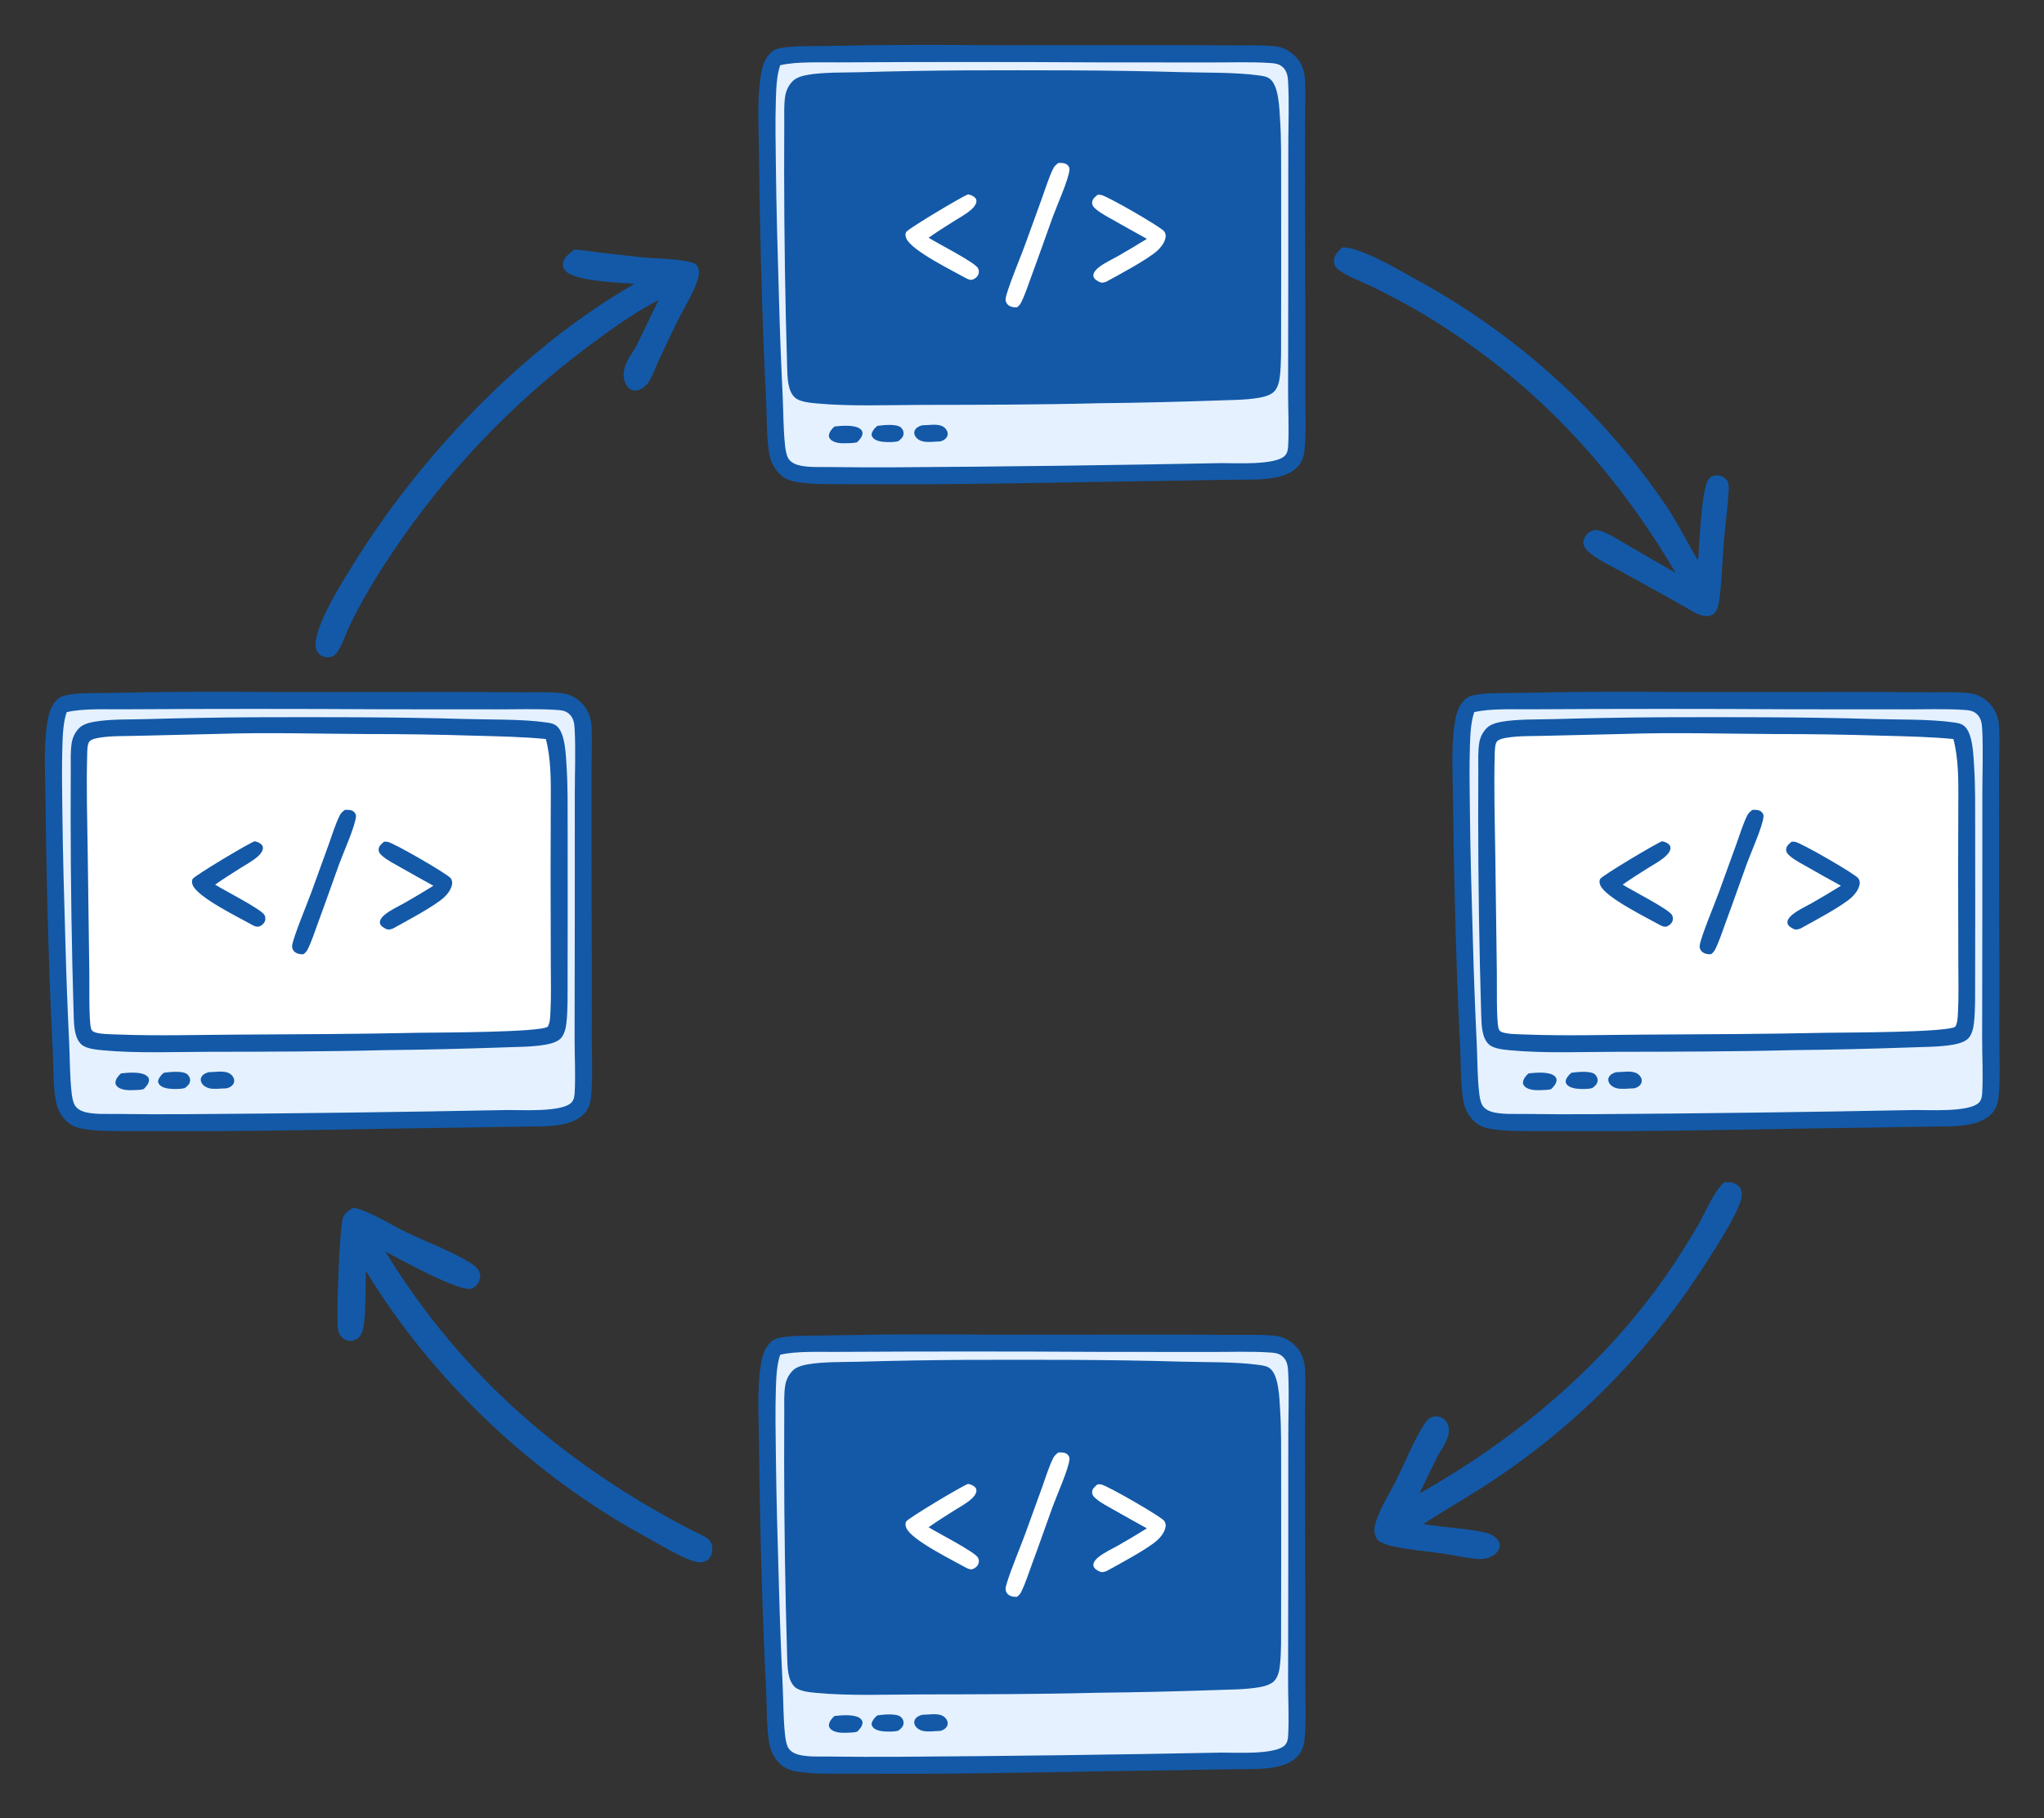 <?xml version="1.0" encoding="UTF-8" standalone="no"?>
<svg
   width="915.957"
   height="814.869"
   version="1.1"
   id="svg23"
   xml:space="preserve"
   xmlns="http://www.w3.org/2000/svg"
   xmlns:svg="http://www.w3.org/2000/svg"><rect width="100%" height="100%" fill="#333333" stroke="none"/><defs
     id="defs23" /><g
     id="g27"
     transform="translate(1132.266,253.116)"><g
       id="g26-4-9"
       transform="matrix(1.548,0,0,1.548,-1611.828,-736.376)"><path
         fill="#1359a8"
         d="m 564.749,698.599 q 16.446,-0.128 32.892,0.036 l 40.052,-0.03 q 14.275,-0.053 28.55,0.085 c 3.905,0.042 9.301,-0.181 13.035,0.299 1.881,0.242 3.688,1.204 5.081,2.468 2.153,1.954 3.093,4.473 3.227,7.318 0.211,4.493 -0.03,9.088 -0.008,13.595 l 0.023,38.139 q 0.125,18.359 0.047,36.718 c -0.016,5.715 0.326,12.952 -0.194,18.546 -0.162,1.743 -0.746,3.579 -1.961,4.877 -1.478,1.577 -3.562,2.482 -5.634,2.974 -3.975,0.944 -8.415,0.754 -12.482,0.817 q -7.61,0.085 -15.218,0.252 c -25.985,0.307 -51.957,1.012 -77.946,1.066 l -19.205,-0.032 c -4.436,-0.019 -9.087,0.121 -13.485,-0.46 -2.3,-0.304 -4.309,-0.821 -6.027,-2.488 q -0.258,-0.254 -0.497,-0.526 -0.239,-0.272 -0.459,-0.559 -0.22,-0.288 -0.42,-0.59 -0.199,-0.302 -0.377,-0.617 -0.178,-0.315 -0.334,-0.642 -0.156,-0.327 -0.289,-0.664 -0.133,-0.337 -0.242,-0.682 -0.109,-0.345 -0.194,-0.697 c -1.008,-4.106 -0.88,-11.155 -1.073,-15.531 q -0.754,-14.901 -1.211,-29.813 -0.655,-21.089 -0.88,-42.186 c -0.064,-7.341 -0.611,-15.015 0.43,-22.291 0.348,-2.433 0.915,-5.083 2.687,-6.905 0.622,-0.64 1.287,-1.134 2.155,-1.378 3.439,-0.966 8.764,-0.742 12.419,-0.82 z"
         id="path14-4-2"
         style="stroke-width:0.385" /><path
         fill="#ffffff"
         d="m 552.711,703.603 q 37.654,-0.219 75.308,0.002 l 32.389,0.021 c 5.61,0.018 11.35,-0.212 16.94,0.151 1.349,0.088 2.566,0.179 3.647,1.086 1.449,1.216 1.616,2.91 1.705,4.693 0.306,6.175 0.035,12.473 0.032,18.663 l -0.006,35.806 -0.053,34.825 c -0.013,5.263 0.315,10.63 0.014,15.873 -0.055,0.97 -0.223,2.044 -0.943,2.765 -2.832,2.835 -14.367,2.105 -18.404,2.143 q -46.677,0.915 -93.362,1.204 -9.842,0.067 -19.683,-0.065 c -2.939,-0.052 -6.817,0.21 -9.633,-0.621 -1.07,-0.316 -2.268,-1.042 -2.77,-2.08 -0.523,-1.082 -0.734,-2.527 -0.859,-3.718 -0.485,-4.606 -0.455,-9.312 -0.661,-13.937 q -0.707,-14.46 -1.091,-28.932 c -0.383,-12.8 -0.755,-25.572 -0.892,-38.378 -0.067,-6.251 -0.202,-12.54 0.005,-18.788 0.109,-3.291 0.208,-6.725 1.241,-9.874 4.77,-1.169 12.112,-0.764 17.08,-0.84 z"
         id="path15-4-2"
         style="fill:#e5f1ff;stroke-width:0.385" /><path
         fill="#1359a8"
         d="m 563.798,808.839 c 1.623,-0.218 5.534,-0.656 6.79,0.476 0.491,0.443 0.832,1.103 0.781,1.781 -0.082,1.094 -0.765,1.573 -1.56,2.198 -1.221,0.309 -2.648,0.273 -3.902,0.212 -1.083,-0.053 -2.782,-0.351 -3.473,-1.298 -0.241,-0.329 -0.394,-0.692 -0.3,-1.108 0.187,-0.828 1.005,-1.785 1.664,-2.261 z"
         id="path16-4-4"
         style="stroke-width:0.385" /><path
         fill="#1359a8"
         d="m 576.746,808.684 c 1.736,-0.008 4.287,-0.514 5.848,0.261 0.661,0.328 1.237,0.912 1.457,1.628 q 0.031,0.1 0.051,0.202 0.02,0.102 0.028,0.207 0.008,0.104 0.005,0.209 -0.003,0.104 -0.018,0.208 -0.015,0.104 -0.04,0.205 -0.026,0.101 -0.062,0.199 -0.037,0.098 -0.084,0.191 -0.047,0.093 -0.104,0.181 c -0.445,0.67 -1.137,0.977 -1.883,1.179 -1.508,0.02 -3.57,0.341 -5.019,-0.016 -0.923,-0.227 -1.798,-0.742 -2.248,-1.606 -0.251,-0.483 -0.32,-1.064 -0.077,-1.566 0.418,-0.863 1.272,-1.253 2.146,-1.481 z"
         id="path17-7-7"
         style="stroke-width:0.385" /><path
         fill="#1359a8"
         d="m 551.385,809.026 c 1.989,-0.225 5.922,-0.578 7.479,0.749 0.388,0.331 0.63,0.692 0.614,1.222 -0.03,1.024 -0.9,1.926 -1.577,2.6 -0.989,0.258 -2.077,0.243 -3.095,0.281 -1.428,0.055 -3.594,0 -4.636,-1.171 -0.299,-0.336 -0.46,-0.684 -0.412,-1.142 0.1,-0.95 0.913,-1.962 1.626,-2.539 z"
         id="path18-6-7"
         style="stroke-width:0.385" /><path
         fill="#1359a8"
         d="m 589.128,705.918 c 20.65,-0.05 41.443,-0.113 62.081,0.501 7.273,0.217 16.125,-0.007 23.173,0.982 1.174,0.165 2.292,0.313 3.209,1.132 2.419,2.161 2.559,8.479 2.764,11.648 0.374,5.781 0.291,11.602 0.304,17.393 l 0.014,25.348 -0.025,19.492 c -0.024,4.023 0.097,8.164 -0.356,12.164 -0.165,1.457 -0.607,3.259 -1.659,4.344 -1.001,1.032 -2.943,1.541 -4.342,1.784 -4.132,0.719 -8.619,0.633 -12.817,0.819 q -16.85,0.589 -33.71,0.769 c -17.03,0.436 -34.124,0.456 -51.16,0.483 -9.887,0.015 -20.789,0.482 -30.597,-0.45 -1.778,-0.169 -4.698,-0.425 -6.076,-1.658 -2.188,-1.957 -2.171,-5.976 -2.267,-8.709 q -0.853,-28.42 -0.874,-56.852 l 0.034,-13.889 c 0.017,-2.585 -0.136,-5.434 0.291,-7.983 q 0.049,-0.296 0.121,-0.588 0.072,-0.291 0.167,-0.577 0.094,-0.285 0.21,-0.562 0.116,-0.277 0.253,-0.544 0.137,-0.267 0.294,-0.523 0.157,-0.256 0.333,-0.499 0.177,-0.243 0.371,-0.472 0.195,-0.229 0.406,-0.442 c 1.075,-1.092 2.91,-1.566 4.39,-1.821 4.579,-0.789 10.281,-0.626 14.991,-0.759 q 15.235,-0.433 30.475,-0.53 z"
         id="path19-3-5"
         style="stroke-width:0.385" /><path
         fill="#ffffff"
         d="m 579.544,710.73 c 14.252,-0.465 28.585,-0.023 42.842,0.043 q 15.7,-0.015 31.392,0.478 c 6.84,0.184 13.759,0.306 20.572,0.964 q 0.291,1.088 0.504,2.195 c 1.115,5.736 0.932,11.86 0.921,17.678 l -0.048,18.77 0.057,26.251 c 3.8e-4,4.698 0.149,9.461 -0.1,14.15 -0.067,1.265 -0.083,3.2 -0.804,4.268 -2.365,1.653 -31.863,1.666 -37.156,1.737 -17.612,0.386 -35.253,0.434 -52.869,0.537 -11.546,0.067 -23.189,0.413 -34.721,-0.049 -1.571,-0.063 -5.623,-0.055 -6.823,-0.863 -0.359,-0.241 -0.514,-0.477 -0.626,-0.89 -0.675,-2.509 -0.42,-13.01 -0.498,-16.556 l -0.442,-33.357 c -0.139,-9.819 -0.436,-19.744 -0.165,-29.557 0.027,-0.971 0.035,-2.851 0.652,-3.614 0.548,-0.677 2.119,-0.96 2.921,-1.09 3.57,-0.577 7.575,-0.433 11.195,-0.545 z"
         id="path20-1-4"
         style="fill:#1359a8;stroke-width:0.385" /><path
         fill="#1359a8"
         d="m 590.044,741.823 c 0.774,0.131 1.693,0.502 2.176,1.161 0.238,0.323 0.282,0.808 0.189,1.187 -0.186,0.763 -0.785,1.449 -1.35,1.964 -1.483,1.355 -3.406,2.372 -5.105,3.436 -2.482,1.555 -4.941,3.123 -7.339,4.805 2.542,1.618 13.389,7.116 14.282,8.797 0.294,0.552 0.355,1.195 0.134,1.785 -0.257,0.685 -0.886,1.222 -1.554,1.487 -0.707,0.28 -1.231,0.012 -1.878,-0.266 -3.92,-2.213 -15.821,-7.99 -17.42,-11.558 -0.268,-0.597 -0.401,-1.303 -0.063,-1.906 0.521,-0.93 16.272,-10.358 17.928,-10.892 z"
         id="path21-7-8"
         style="fill:#ffffff;stroke-width:0.385" /><path
         fill="#1359a8"
         d="m 627.526,741.945 c 0.334,-0.012 0.672,-0.015 1.003,0.036 1.73,0.266 17.575,9.405 18.329,10.596 0.447,0.705 0.485,1.364 0.248,2.155 -0.396,1.318 -1.259,2.448 -2.262,3.369 -2.755,2.53 -11.135,6.992 -14.798,9.004 -0.433,0.142 -0.85,0.284 -1.312,0.268 -0.605,-0.022 -1.766,-0.738 -2.127,-1.231 -0.289,-0.395 -0.373,-0.79 -0.244,-1.27 0.222,-0.83 0.975,-1.504 1.629,-2.008 1.623,-1.25 3.659,-2.176 5.449,-3.187 q 4.225,-2.412 8.359,-4.977 -4.778,-2.632 -9.519,-5.328 c -1.695,-0.972 -3.6,-1.92 -5.108,-3.17 -0.631,-0.523 -1.219,-1.058 -1.226,-1.936 -0.01,-1.062 0.847,-1.701 1.58,-2.321 z"
         id="path22-5-1"
         style="fill:#ffffff;stroke-width:0.385" /><path
         fill="#1359a8"
         d="m 616.103,732.748 c 0.878,-0.064 2.025,-0.093 2.717,0.575 0.36,0.348 0.608,0.783 0.572,1.293 -0.2,2.832 -3.747,10.695 -4.877,13.817 -2.053,5.676 -4.028,11.376 -6.13,17.035 -0.95,2.558 -1.804,5.325 -3.036,7.754 -0.282,0.555 -0.68,0.923 -1.16,1.308 -0.256,0 -0.512,-7.7e-4 -0.768,-0.018 -0.745,-0.05 -1.547,-0.329 -2.032,-0.924 -0.348,-0.427 -0.544,-0.989 -0.485,-1.539 0.24,-2.263 4.418,-12.314 5.522,-15.336 l 5.091,-14.045 c 0.996,-2.764 1.904,-5.806 3.211,-8.421 0.302,-0.603 0.878,-1.059 1.373,-1.499 z"
         id="path23-9-2"
         style="fill:#ffffff;stroke-width:0.385" /></g><path
       fill="#1359a8"
       d="m -359.502,276.734 c 2.354,-0.079 4.843,0.058 6.547,1.929 1.225,1.344 1.372,3.287 1.069,5.001 -1.174,6.641 -11.681,22.706 -15.668,28.918 q -2.268,3.592 -4.629,7.123 -2.361,3.532 -4.813,7.001 -2.452,3.469 -4.994,6.873 -2.541,3.405 -5.17,6.742 -2.629,3.337 -5.344,6.604 -2.714,3.268 -5.513,6.463 -2.799,3.196 -5.68,6.318 -2.881,3.122 -5.842,6.168 -2.961,3.047 -6,6.015 -3.039,2.968 -6.155,5.856 -3.115,2.888 -6.305,5.694 -3.189,2.806 -6.45,5.528 -3.261,2.723 -6.592,5.359 -3.331,2.637 -6.73,5.186 -3.398,2.549 -6.861,5.009 -3.464,2.46 -6.99,4.829 c -10.709,7.314 -22.035,13.519 -32.829,20.63 9.035,1.519 18.531,1.805 27.418,3.718 2.419,0.52 5.209,1.809 6.405,4.123 0.562,1.088 0.573,2.143 0.127,3.259 -0.811,2.033 -2.981,3.42 -4.984,4.048 q -1.03,0.312 -2.099,0.442 -1.069,0.13 -2.144,0.073 c -5.039,-0.268 -10.404,-1.638 -15.433,-2.381 -7.806,-1.152 -16.077,-1.737 -23.73,-3.502 -2.067,-0.477 -3.927,-1.279 -5.779,-2.3 -0.309,-0.442 -0.489,-0.673 -0.742,-1.113 -1.273,-2.217 -1.14,-4.503 -0.435,-6.878 2.026,-6.828 6.378,-13.342 9.534,-19.717 3.73,-7.535 6.974,-15.744 11.306,-22.919 0.913,-1.513 2.269,-3.86 3.971,-4.608 1.437,-0.632 2.888,-0.733 4.365,-0.151 1.472,0.579 2.636,1.81 3.212,3.273 0.676,1.722 0.526,3.59 0.026,5.336 -0.938,3.276 -3.302,6.315 -4.85,9.341 q -4.031,8.028 -7.816,16.174 c 44.693,-25.23 84.784,-59.172 113.469,-102.06 q 5.904,-8.894 11.285,-18.114 c 3.427,-5.846 6.783,-14.874 11.843,-19.29 z"
       id="path9-96" /><path
       fill="#1359a8"
       d="m -973.924,288.178 c 0.765,0.14 1.494,0.285 2.236,0.523 7.397,2.371 14.421,7.069 21.411,10.435 9.303,4.48 19.787,8.296 28.538,13.609 1.606,0.975 3.532,2.398 4.271,4.206 0.56,1.372 0.551,2.535 0.003,3.9 -0.644,1.601 -1.91,3.136 -3.637,3.609 -5.639,1.542 -32.5,-13.57 -38.433,-16.553 34.121,55.844 80.908,95.892 138.748,125.595 1.882,0.92 4.439,1.861 5.986,3.288 1.244,1.149 1.729,2.658 1.754,4.301 0.027,1.789 -0.531,3.703 -1.983,4.858 -1.42,1.131 -3.286,1.379 -5.026,1.022 -5.934,-1.219 -17.196,-8.202 -22.859,-11.285 -50.412,-27.448 -95.644,-70.192 -125.446,-119.26 -0.085,6.373 0.136,20.857 -1.273,26.45 -0.328,1.301 -0.985,2.592 -1.97,3.515 -1.159,1.087 -2.751,1.671 -4.342,1.454 -1.619,-0.221 -3.005,-1.196 -3.899,-2.537 -0.715,-1.074 -0.934,-2.103 -1.04,-3.362 -0.625,-7.387 0.699,-42.388 2.163,-48.792 0.566,-2.479 2.806,-3.734 4.798,-4.976 z"
       id="path10-3" /><path
       fill="#1359a8"
       d="m -530.806,-142.243 c 1.324,0.037 2.617,0.114 3.905,0.453 10.331,2.724 21.967,9.996 31.356,15.129 q 4.117,2.276 8.166,4.672 4.049,2.396 8.025,4.91 3.977,2.514 7.877,5.143 3.901,2.63 7.723,5.373 3.822,2.743 7.562,5.598 3.739,2.854 7.394,5.817 3.654,2.963 7.219,6.032 3.566,3.069 7.039,6.242 3.474,3.173 6.853,6.446 3.379,3.273 6.661,6.645 3.281,3.371 6.462,6.837 3.18,3.466 6.258,7.024 3.078,3.559 6.049,7.206 2.972,3.647 5.835,7.38 2.863,3.733 5.616,7.548 2.752,3.815 5.391,7.71 c 5.194,7.767 9.285,16.184 14.047,24.211 0.753,-6.277 1.297,-33.933 5.35,-37.142 1.209,-0.957 2.842,-1.252 4.33,-0.928 1.574,0.342 2.823,1.218 3.615,2.645 0.61,1.1 0.506,2.789 0.444,3.988 -0.406,7.833 -1.536,15.745 -2.209,23.572 -0.521,6.062 -1.092,24.412 -2.708,28.909 -0.55,1.532 -1.484,2.991 -3.099,3.561 -3.836,1.355 -8.727,-2.227 -11.861,-4.011 q -13.745,-7.72 -27.571,-15.294 c -4.541,-2.512 -9.695,-4.881 -13.84,-7.986 -1.404,-1.051 -2.879,-2.365 -3.566,-4.022 -0.543,-1.311 -0.256,-2.571 0.398,-3.769 0.784,-1.438 2.065,-2.58 3.664,-3.009 1.633,-0.438 3.115,-10e-4 4.636,0.614 4.246,1.716 8.302,4.481 12.272,6.769 l 20.158,11.628 c -28.428,-48.165 -64.05,-86.179 -111.944,-115.307 -7.393,-4.497 -15.331,-8.605 -23.061,-12.509 -4.613,-2.33 -13.221,-5.369 -16.777,-8.618 -0.85,-0.776 -1.358,-2.015 -1.367,-3.176 -0.021,-2.779 1.827,-4.513 3.698,-6.291 z"
       id="path11-8" /><path
       fill="#1359a8"
       d="m -874.948,-141.193 c 3.442,0.023 7.031,0.754 10.455,1.166 l 19.52,2.192 c 7.133,0.763 15.25,0.466 22.134,2.228 1.459,0.374 2.759,0.8 3.381,2.307 0.772,1.868 0.378,3.96 -0.245,5.808 -2.188,6.488 -6.472,13.069 -9.46,19.311 -2.712,5.665 -5.463,11.32 -8.105,17.018 -1.295,2.794 -2.315,5.828 -3.836,8.497 -0.966,1.694 -2.603,3.335 -4.39,4.146 -1.203,0.546 -2.591,0.683 -3.815,0.102 -1.452,-0.689 -2.451,-2.17 -2.986,-3.639 -0.748,-2.056 -0.621,-4.315 -0.015,-6.39 1.032,-3.531 3.822,-6.935 5.498,-10.264 3.33,-6.615 6.427,-13.363 9.724,-19.999 -11.175,5.884 -21.38,13.185 -31.455,20.755 q -6.394,4.766 -12.58,9.798 -6.186,5.032 -12.153,10.322 -5.968,5.29 -11.706,10.827 -5.738,5.538 -11.236,11.313 -5.499,5.776 -10.748,11.779 -5.249,6.004 -10.239,12.224 -4.99,6.22 -9.712,12.646 -4.722,6.426 -9.168,13.046 c -7.431,10.978 -14.206,22.184 -19.912,34.159 -1.539,3.231 -3.914,10.789 -6.664,12.6 -0.949,0.626 -2.307,0.817 -3.424,0.675 -1.651,-0.211 -2.928,-0.907 -3.892,-2.297 -1.36,-1.963 -0.896,-5.169 -0.336,-7.308 2.637,-10.075 10.373,-22.325 15.869,-31.246 30.215,-49.039 76.404,-97.788 126.546,-126.489 -6.915,-0.564 -25.794,-1.148 -30.547,-5.409 -1.105,-0.99 -1.698,-2.201 -1.555,-3.712 0.236,-2.497 3.159,-4.859 5.052,-6.166 z"
       id="path12-5" /><g
       id="g26"
       transform="matrix(1.548,0,0,1.548,-1300.812,-1024.394)"><path
         fill="#1359a8"
         d="m 564.749,698.599 q 16.446,-0.128 32.892,0.036 l 40.052,-0.03 q 14.275,-0.053 28.55,0.085 c 3.905,0.042 9.301,-0.181 13.035,0.299 1.881,0.242 3.688,1.204 5.081,2.468 2.153,1.954 3.093,4.473 3.227,7.318 0.211,4.493 -0.03,9.088 -0.008,13.595 l 0.023,38.139 q 0.125,18.359 0.047,36.718 c -0.016,5.715 0.326,12.952 -0.194,18.546 -0.162,1.743 -0.746,3.579 -1.961,4.877 -1.478,1.577 -3.562,2.482 -5.634,2.974 -3.975,0.944 -8.415,0.754 -12.482,0.817 q -7.61,0.085 -15.218,0.252 c -25.985,0.307 -51.957,1.012 -77.946,1.066 l -19.205,-0.032 c -4.436,-0.019 -9.087,0.121 -13.485,-0.46 -2.3,-0.304 -4.309,-0.821 -6.027,-2.488 q -0.258,-0.254 -0.497,-0.526 -0.239,-0.272 -0.459,-0.559 -0.22,-0.288 -0.42,-0.59 -0.199,-0.302 -0.377,-0.617 -0.178,-0.315 -0.334,-0.642 -0.156,-0.327 -0.289,-0.664 -0.133,-0.337 -0.242,-0.682 -0.109,-0.345 -0.194,-0.697 c -1.008,-4.106 -0.88,-11.155 -1.073,-15.531 q -0.754,-14.901 -1.211,-29.813 -0.655,-21.089 -0.88,-42.186 c -0.064,-7.341 -0.611,-15.015 0.43,-22.291 0.348,-2.433 0.915,-5.083 2.687,-6.905 0.622,-0.64 1.287,-1.134 2.155,-1.378 3.439,-0.966 8.764,-0.742 12.419,-0.82 z"
         id="path14"
         style="stroke-width:0.385" /><path
         fill="#ffffff"
         d="m 552.711,703.603 q 37.654,-0.219 75.308,0.002 l 32.389,0.021 c 5.61,0.018 11.35,-0.212 16.94,0.151 1.349,0.088 2.566,0.179 3.647,1.086 1.449,1.216 1.616,2.91 1.705,4.693 0.306,6.175 0.035,12.473 0.032,18.663 l -0.006,35.806 -0.053,34.825 c -0.013,5.263 0.315,10.63 0.014,15.873 -0.055,0.97 -0.223,2.044 -0.943,2.765 -2.832,2.835 -14.367,2.105 -18.404,2.143 q -46.677,0.915 -93.362,1.204 -9.842,0.067 -19.683,-0.065 c -2.939,-0.052 -6.817,0.21 -9.633,-0.621 -1.07,-0.316 -2.268,-1.042 -2.77,-2.08 -0.523,-1.082 -0.734,-2.527 -0.859,-3.718 -0.485,-4.606 -0.455,-9.312 -0.661,-13.937 q -0.707,-14.46 -1.091,-28.932 c -0.383,-12.8 -0.755,-25.572 -0.892,-38.378 -0.067,-6.251 -0.202,-12.54 0.005,-18.788 0.109,-3.291 0.208,-6.725 1.241,-9.874 4.77,-1.169 12.112,-0.764 17.08,-0.84 z"
         id="path15"
         style="fill:#e5f1ff;stroke-width:0.385" /><path
         fill="#1359a8"
         d="m 563.798,808.839 c 1.623,-0.218 5.534,-0.656 6.79,0.476 0.491,0.443 0.832,1.103 0.781,1.781 -0.082,1.094 -0.765,1.573 -1.56,2.198 -1.221,0.309 -2.648,0.273 -3.902,0.212 -1.083,-0.053 -2.782,-0.351 -3.473,-1.298 -0.241,-0.329 -0.394,-0.692 -0.3,-1.108 0.187,-0.828 1.005,-1.785 1.664,-2.261 z"
         id="path16"
         style="stroke-width:0.385" /><path
         fill="#1359a8"
         d="m 576.746,808.684 c 1.736,-0.008 4.287,-0.514 5.848,0.261 0.661,0.328 1.237,0.912 1.457,1.628 q 0.031,0.1 0.051,0.202 0.02,0.102 0.028,0.207 0.008,0.104 0.005,0.209 -0.003,0.104 -0.018,0.208 -0.015,0.104 -0.04,0.205 -0.026,0.101 -0.062,0.199 -0.037,0.098 -0.084,0.191 -0.047,0.093 -0.104,0.181 c -0.445,0.67 -1.137,0.977 -1.883,1.179 -1.508,0.02 -3.57,0.341 -5.019,-0.016 -0.923,-0.227 -1.798,-0.742 -2.248,-1.606 -0.251,-0.483 -0.32,-1.064 -0.077,-1.566 0.418,-0.863 1.272,-1.253 2.146,-1.481 z"
         id="path17"
         style="stroke-width:0.385" /><path
         fill="#1359a8"
         d="m 551.385,809.026 c 1.989,-0.225 5.922,-0.578 7.479,0.749 0.388,0.331 0.63,0.692 0.614,1.222 -0.03,1.024 -0.9,1.926 -1.577,2.6 -0.989,0.258 -2.077,0.243 -3.095,0.281 -1.428,0.055 -3.594,0 -4.636,-1.171 -0.299,-0.336 -0.46,-0.684 -0.412,-1.142 0.1,-0.95 0.913,-1.962 1.626,-2.539 z"
         id="path18"
         style="stroke-width:0.385" /><path
         fill="#1359a8"
         d="m 589.128,705.918 c 20.65,-0.05 41.443,-0.113 62.081,0.501 7.273,0.217 16.125,-0.007 23.173,0.982 1.174,0.165 2.292,0.313 3.209,1.132 2.419,2.161 2.559,8.479 2.764,11.648 0.374,5.781 0.291,11.602 0.304,17.393 l 0.014,25.348 -0.025,19.492 c -0.024,4.023 0.097,8.164 -0.356,12.164 -0.165,1.457 -0.607,3.259 -1.659,4.344 -1.001,1.032 -2.943,1.541 -4.342,1.784 -4.132,0.719 -8.619,0.633 -12.817,0.819 q -16.85,0.589 -33.71,0.769 c -17.03,0.436 -34.124,0.456 -51.16,0.483 -9.887,0.015 -20.789,0.482 -30.597,-0.45 -1.778,-0.169 -4.698,-0.425 -6.076,-1.658 -2.188,-1.957 -2.171,-5.976 -2.267,-8.709 q -0.853,-28.42 -0.874,-56.852 l 0.034,-13.889 c 0.017,-2.585 -0.136,-5.434 0.291,-7.983 q 0.049,-0.296 0.121,-0.588 0.072,-0.291 0.167,-0.577 0.094,-0.285 0.21,-0.562 0.116,-0.277 0.253,-0.544 0.137,-0.267 0.294,-0.523 0.157,-0.256 0.333,-0.499 0.177,-0.243 0.371,-0.472 0.195,-0.229 0.406,-0.442 c 1.075,-1.092 2.91,-1.566 4.39,-1.821 4.579,-0.789 10.281,-0.626 14.991,-0.759 q 15.235,-0.433 30.475,-0.53 z"
         id="path19"
         style="stroke-width:0.385" /><path
         fill="#ffffff"
         d="m 579.544,710.73 c 14.252,-0.465 28.585,-0.023 42.842,0.043 q 15.7,-0.015 31.392,0.478 c 6.84,0.184 13.759,0.306 20.572,0.964 q 0.291,1.088 0.504,2.195 c 1.115,5.736 0.932,11.86 0.921,17.678 l -0.048,18.77 0.057,26.251 c 3.8e-4,4.698 0.149,9.461 -0.1,14.15 -0.067,1.265 -0.083,3.2 -0.804,4.268 -2.365,1.653 -31.863,1.666 -37.156,1.737 -17.612,0.386 -35.253,0.434 -52.869,0.537 -11.546,0.067 -23.189,0.413 -34.721,-0.049 -1.571,-0.063 -5.623,-0.055 -6.823,-0.863 -0.359,-0.241 -0.514,-0.477 -0.626,-0.89 -0.675,-2.509 -0.42,-13.01 -0.498,-16.556 l -0.442,-33.357 c -0.139,-9.819 -0.436,-19.744 -0.165,-29.557 0.027,-0.971 0.035,-2.851 0.652,-3.614 0.548,-0.677 2.119,-0.96 2.921,-1.09 3.57,-0.577 7.575,-0.433 11.195,-0.545 z"
         id="path20"
         style="stroke-width:0.385" /><path
         fill="#1359a8"
         d="m 590.044,741.823 c 0.774,0.131 1.693,0.502 2.176,1.161 0.238,0.323 0.282,0.808 0.189,1.187 -0.186,0.763 -0.785,1.449 -1.35,1.964 -1.483,1.355 -3.406,2.372 -5.105,3.436 -2.482,1.555 -4.941,3.123 -7.339,4.805 2.542,1.618 13.389,7.116 14.282,8.797 0.294,0.552 0.355,1.195 0.134,1.785 -0.257,0.685 -0.886,1.222 -1.554,1.487 -0.707,0.28 -1.231,0.012 -1.878,-0.266 -3.92,-2.213 -15.821,-7.99 -17.42,-11.558 -0.268,-0.597 -0.401,-1.303 -0.063,-1.906 0.521,-0.93 16.272,-10.358 17.928,-10.892 z"
         id="path21"
         style="stroke-width:0.385" /><path
         fill="#1359a8"
         d="m 627.526,741.945 c 0.334,-0.012 0.672,-0.015 1.003,0.036 1.73,0.266 17.575,9.405 18.329,10.596 0.447,0.705 0.485,1.364 0.248,2.155 -0.396,1.318 -1.259,2.448 -2.262,3.369 -2.755,2.53 -11.135,6.992 -14.798,9.004 -0.433,0.142 -0.85,0.284 -1.312,0.268 -0.605,-0.022 -1.766,-0.738 -2.127,-1.231 -0.289,-0.395 -0.373,-0.79 -0.244,-1.27 0.222,-0.83 0.975,-1.504 1.629,-2.008 1.623,-1.25 3.659,-2.176 5.449,-3.187 q 4.225,-2.412 8.359,-4.977 -4.778,-2.632 -9.519,-5.328 c -1.695,-0.972 -3.6,-1.92 -5.108,-3.17 -0.631,-0.523 -1.219,-1.058 -1.226,-1.936 -0.01,-1.062 0.847,-1.701 1.58,-2.321 z"
         id="path22"
         style="stroke-width:0.385" /><path
         fill="#1359a8"
         d="m 616.103,732.748 c 0.878,-0.064 2.025,-0.093 2.717,0.575 0.36,0.348 0.608,0.783 0.572,1.293 -0.2,2.832 -3.747,10.695 -4.877,13.817 -2.053,5.676 -4.028,11.376 -6.13,17.035 -0.95,2.558 -1.804,5.325 -3.036,7.754 -0.282,0.555 -0.68,0.923 -1.16,1.308 -0.256,0 -0.512,-7.7e-4 -0.768,-0.018 -0.745,-0.05 -1.547,-0.329 -2.032,-0.924 -0.348,-0.427 -0.544,-0.989 -0.485,-1.539 0.24,-2.263 4.418,-12.314 5.522,-15.336 l 5.091,-14.045 c 0.996,-2.764 1.904,-5.806 3.211,-8.421 0.302,-0.603 0.878,-1.059 1.373,-1.499 z"
         id="path23"
         style="stroke-width:0.385" /></g><g
       id="g26-4"
       transform="matrix(1.548,0,0,1.548,-1611.828,-1314.335)"><path
         fill="#1359a8"
         d="m 564.749,698.599 q 16.446,-0.128 32.892,0.036 l 40.052,-0.03 q 14.275,-0.053 28.55,0.085 c 3.905,0.042 9.301,-0.181 13.035,0.299 1.881,0.242 3.688,1.204 5.081,2.468 2.153,1.954 3.093,4.473 3.227,7.318 0.211,4.493 -0.03,9.088 -0.008,13.595 l 0.023,38.139 q 0.125,18.359 0.047,36.718 c -0.016,5.715 0.326,12.952 -0.194,18.546 -0.162,1.743 -0.746,3.579 -1.961,4.877 -1.478,1.577 -3.562,2.482 -5.634,2.974 -3.975,0.944 -8.415,0.754 -12.482,0.817 q -7.61,0.085 -15.218,0.252 c -25.985,0.307 -51.957,1.012 -77.946,1.066 l -19.205,-0.032 c -4.436,-0.019 -9.087,0.121 -13.485,-0.46 -2.3,-0.304 -4.309,-0.821 -6.027,-2.488 q -0.258,-0.254 -0.497,-0.526 -0.239,-0.272 -0.459,-0.559 -0.22,-0.288 -0.42,-0.59 -0.199,-0.302 -0.377,-0.617 -0.178,-0.315 -0.334,-0.642 -0.156,-0.327 -0.289,-0.664 -0.133,-0.337 -0.242,-0.682 -0.109,-0.345 -0.194,-0.697 c -1.008,-4.106 -0.88,-11.155 -1.073,-15.531 q -0.754,-14.901 -1.211,-29.813 -0.655,-21.089 -0.88,-42.186 c -0.064,-7.341 -0.611,-15.015 0.43,-22.291 0.348,-2.433 0.915,-5.083 2.687,-6.905 0.622,-0.64 1.287,-1.134 2.155,-1.378 3.439,-0.966 8.764,-0.742 12.419,-0.82 z"
         id="path14-4"
         style="stroke-width:0.385" /><path
         fill="#ffffff"
         d="m 552.711,703.603 q 37.654,-0.219 75.308,0.002 l 32.389,0.021 c 5.61,0.018 11.35,-0.212 16.94,0.151 1.349,0.088 2.566,0.179 3.647,1.086 1.449,1.216 1.616,2.91 1.705,4.693 0.306,6.175 0.035,12.473 0.032,18.663 l -0.006,35.806 -0.053,34.825 c -0.013,5.263 0.315,10.63 0.014,15.873 -0.055,0.97 -0.223,2.044 -0.943,2.765 -2.832,2.835 -14.367,2.105 -18.404,2.143 q -46.677,0.915 -93.362,1.204 -9.842,0.067 -19.683,-0.065 c -2.939,-0.052 -6.817,0.21 -9.633,-0.621 -1.07,-0.316 -2.268,-1.042 -2.77,-2.08 -0.523,-1.082 -0.734,-2.527 -0.859,-3.718 -0.485,-4.606 -0.455,-9.312 -0.661,-13.937 q -0.707,-14.46 -1.091,-28.932 c -0.383,-12.8 -0.755,-25.572 -0.892,-38.378 -0.067,-6.251 -0.202,-12.54 0.005,-18.788 0.109,-3.291 0.208,-6.725 1.241,-9.874 4.77,-1.169 12.112,-0.764 17.08,-0.84 z"
         id="path15-4"
         style="fill:#e5f1ff;stroke-width:0.385" /><path
         fill="#1359a8"
         d="m 563.798,808.839 c 1.623,-0.218 5.534,-0.656 6.79,0.476 0.491,0.443 0.832,1.103 0.781,1.781 -0.082,1.094 -0.765,1.573 -1.56,2.198 -1.221,0.309 -2.648,0.273 -3.902,0.212 -1.083,-0.053 -2.782,-0.351 -3.473,-1.298 -0.241,-0.329 -0.394,-0.692 -0.3,-1.108 0.187,-0.828 1.005,-1.785 1.664,-2.261 z"
         id="path16-4"
         style="stroke-width:0.385" /><path
         fill="#1359a8"
         d="m 576.746,808.684 c 1.736,-0.008 4.287,-0.514 5.848,0.261 0.661,0.328 1.237,0.912 1.457,1.628 q 0.031,0.1 0.051,0.202 0.02,0.102 0.028,0.207 0.008,0.104 0.005,0.209 -0.003,0.104 -0.018,0.208 -0.015,0.104 -0.04,0.205 -0.026,0.101 -0.062,0.199 -0.037,0.098 -0.084,0.191 -0.047,0.093 -0.104,0.181 c -0.445,0.67 -1.137,0.977 -1.883,1.179 -1.508,0.02 -3.57,0.341 -5.019,-0.016 -0.923,-0.227 -1.798,-0.742 -2.248,-1.606 -0.251,-0.483 -0.32,-1.064 -0.077,-1.566 0.418,-0.863 1.272,-1.253 2.146,-1.481 z"
         id="path17-7"
         style="stroke-width:0.385" /><path
         fill="#1359a8"
         d="m 551.385,809.026 c 1.989,-0.225 5.922,-0.578 7.479,0.749 0.388,0.331 0.63,0.692 0.614,1.222 -0.03,1.024 -0.9,1.926 -1.577,2.6 -0.989,0.258 -2.077,0.243 -3.095,0.281 -1.428,0.055 -3.594,0 -4.636,-1.171 -0.299,-0.336 -0.46,-0.684 -0.412,-1.142 0.1,-0.95 0.913,-1.962 1.626,-2.539 z"
         id="path18-6"
         style="stroke-width:0.385" /><path
         fill="#1359a8"
         d="m 589.128,705.918 c 20.65,-0.05 41.443,-0.113 62.081,0.501 7.273,0.217 16.125,-0.007 23.173,0.982 1.174,0.165 2.292,0.313 3.209,1.132 2.419,2.161 2.559,8.479 2.764,11.648 0.374,5.781 0.291,11.602 0.304,17.393 l 0.014,25.348 -0.025,19.492 c -0.024,4.023 0.097,8.164 -0.356,12.164 -0.165,1.457 -0.607,3.259 -1.659,4.344 -1.001,1.032 -2.943,1.541 -4.342,1.784 -4.132,0.719 -8.619,0.633 -12.817,0.819 q -16.85,0.589 -33.71,0.769 c -17.03,0.436 -34.124,0.456 -51.16,0.483 -9.887,0.015 -20.789,0.482 -30.597,-0.45 -1.778,-0.169 -4.698,-0.425 -6.076,-1.658 -2.188,-1.957 -2.171,-5.976 -2.267,-8.709 q -0.853,-28.42 -0.874,-56.852 l 0.034,-13.889 c 0.017,-2.585 -0.136,-5.434 0.291,-7.983 q 0.049,-0.296 0.121,-0.588 0.072,-0.291 0.167,-0.577 0.094,-0.285 0.21,-0.562 0.116,-0.277 0.253,-0.544 0.137,-0.267 0.294,-0.523 0.157,-0.256 0.333,-0.499 0.177,-0.243 0.371,-0.472 0.195,-0.229 0.406,-0.442 c 1.075,-1.092 2.91,-1.566 4.39,-1.821 4.579,-0.789 10.281,-0.626 14.991,-0.759 q 15.235,-0.433 30.475,-0.53 z"
         id="path19-3"
         style="stroke-width:0.385" /><path
         fill="#ffffff"
         d="m 579.544,710.73 c 14.252,-0.465 28.585,-0.023 42.842,0.043 q 15.7,-0.015 31.392,0.478 c 6.84,0.184 13.759,0.306 20.572,0.964 q 0.291,1.088 0.504,2.195 c 1.115,5.736 0.932,11.86 0.921,17.678 l -0.048,18.77 0.057,26.251 c 3.8e-4,4.698 0.149,9.461 -0.1,14.15 -0.067,1.265 -0.083,3.2 -0.804,4.268 -2.365,1.653 -31.863,1.666 -37.156,1.737 -17.612,0.386 -35.253,0.434 -52.869,0.537 -11.546,0.067 -23.189,0.413 -34.721,-0.049 -1.571,-0.063 -5.623,-0.055 -6.823,-0.863 -0.359,-0.241 -0.514,-0.477 -0.626,-0.89 -0.675,-2.509 -0.42,-13.01 -0.498,-16.556 l -0.442,-33.357 c -0.139,-9.819 -0.436,-19.744 -0.165,-29.557 0.027,-0.971 0.035,-2.851 0.652,-3.614 0.548,-0.677 2.119,-0.96 2.921,-1.09 3.57,-0.577 7.575,-0.433 11.195,-0.545 z"
         id="path20-1"
         style="fill:#1359a8;stroke-width:0.385" /><path
         fill="#1359a8"
         d="m 590.044,741.823 c 0.774,0.131 1.693,0.502 2.176,1.161 0.238,0.323 0.282,0.808 0.189,1.187 -0.186,0.763 -0.785,1.449 -1.35,1.964 -1.483,1.355 -3.406,2.372 -5.105,3.436 -2.482,1.555 -4.941,3.123 -7.339,4.805 2.542,1.618 13.389,7.116 14.282,8.797 0.294,0.552 0.355,1.195 0.134,1.785 -0.257,0.685 -0.886,1.222 -1.554,1.487 -0.707,0.28 -1.231,0.012 -1.878,-0.266 -3.92,-2.213 -15.821,-7.99 -17.42,-11.558 -0.268,-0.597 -0.401,-1.303 -0.063,-1.906 0.521,-0.93 16.272,-10.358 17.928,-10.892 z"
         id="path21-7"
         style="fill:#ffffff;stroke-width:0.385" /><path
         fill="#1359a8"
         d="m 627.526,741.945 c 0.334,-0.012 0.672,-0.015 1.003,0.036 1.73,0.266 17.575,9.405 18.329,10.596 0.447,0.705 0.485,1.364 0.248,2.155 -0.396,1.318 -1.259,2.448 -2.262,3.369 -2.755,2.53 -11.135,6.992 -14.798,9.004 -0.433,0.142 -0.85,0.284 -1.312,0.268 -0.605,-0.022 -1.766,-0.738 -2.127,-1.231 -0.289,-0.395 -0.373,-0.79 -0.244,-1.27 0.222,-0.83 0.975,-1.504 1.629,-2.008 1.623,-1.25 3.659,-2.176 5.449,-3.187 q 4.225,-2.412 8.359,-4.977 -4.778,-2.632 -9.519,-5.328 c -1.695,-0.972 -3.6,-1.92 -5.108,-3.17 -0.631,-0.523 -1.219,-1.058 -1.226,-1.936 -0.01,-1.062 0.847,-1.701 1.58,-2.321 z"
         id="path22-5"
         style="fill:#ffffff;stroke-width:0.385" /><path
         fill="#1359a8"
         d="m 616.103,732.748 c 0.878,-0.064 2.025,-0.093 2.717,0.575 0.36,0.348 0.608,0.783 0.572,1.293 -0.2,2.832 -3.747,10.695 -4.877,13.817 -2.053,5.676 -4.028,11.376 -6.13,17.035 -0.95,2.558 -1.804,5.325 -3.036,7.754 -0.282,0.555 -0.68,0.923 -1.16,1.308 -0.256,0 -0.512,-7.7e-4 -0.768,-0.018 -0.745,-0.05 -1.547,-0.329 -2.032,-0.924 -0.348,-0.427 -0.544,-0.989 -0.485,-1.539 0.24,-2.263 4.418,-12.314 5.522,-15.336 l 5.091,-14.045 c 0.996,-2.764 1.904,-5.806 3.211,-8.421 0.302,-0.603 0.878,-1.059 1.373,-1.499 z"
         id="path23-9"
         style="fill:#ffffff;stroke-width:0.385" /></g><g
       id="g26-6"
       transform="matrix(1.548,0,0,1.548,-1931.558,-1024.394)"><path
         fill="#1359a8"
         d="m 564.749,698.599 q 16.446,-0.128 32.892,0.036 l 40.052,-0.03 q 14.275,-0.053 28.55,0.085 c 3.905,0.042 9.301,-0.181 13.035,0.299 1.881,0.242 3.688,1.204 5.081,2.468 2.153,1.954 3.093,4.473 3.227,7.318 0.211,4.493 -0.03,9.088 -0.008,13.595 l 0.023,38.139 q 0.125,18.359 0.047,36.718 c -0.016,5.715 0.326,12.952 -0.194,18.546 -0.162,1.743 -0.746,3.579 -1.961,4.877 -1.478,1.577 -3.562,2.482 -5.634,2.974 -3.975,0.944 -8.415,0.754 -12.482,0.817 q -7.61,0.085 -15.218,0.252 c -25.985,0.307 -51.957,1.012 -77.946,1.066 l -19.205,-0.032 c -4.436,-0.019 -9.087,0.121 -13.485,-0.46 -2.3,-0.304 -4.309,-0.821 -6.027,-2.488 q -0.258,-0.254 -0.497,-0.526 -0.239,-0.272 -0.459,-0.559 -0.22,-0.288 -0.42,-0.59 -0.199,-0.302 -0.377,-0.617 -0.178,-0.315 -0.334,-0.642 -0.156,-0.327 -0.289,-0.664 -0.133,-0.337 -0.242,-0.682 -0.109,-0.345 -0.194,-0.697 c -1.008,-4.106 -0.88,-11.155 -1.073,-15.531 q -0.754,-14.901 -1.211,-29.813 -0.655,-21.089 -0.88,-42.186 c -0.064,-7.341 -0.611,-15.015 0.43,-22.291 0.348,-2.433 0.915,-5.083 2.687,-6.905 0.622,-0.64 1.287,-1.134 2.155,-1.378 3.439,-0.966 8.764,-0.742 12.419,-0.82 z"
         id="path14-2"
         style="stroke-width:0.385" /><path
         fill="#ffffff"
         d="m 552.711,703.603 q 37.654,-0.219 75.308,0.002 l 32.389,0.021 c 5.61,0.018 11.35,-0.212 16.94,0.151 1.349,0.088 2.566,0.179 3.647,1.086 1.449,1.216 1.616,2.91 1.705,4.693 0.306,6.175 0.035,12.473 0.032,18.663 l -0.006,35.806 -0.053,34.825 c -0.013,5.263 0.315,10.63 0.014,15.873 -0.055,0.97 -0.223,2.044 -0.943,2.765 -2.832,2.835 -14.367,2.105 -18.404,2.143 q -46.677,0.915 -93.362,1.204 -9.842,0.067 -19.683,-0.065 c -2.939,-0.052 -6.817,0.21 -9.633,-0.621 -1.07,-0.316 -2.268,-1.042 -2.77,-2.08 -0.523,-1.082 -0.734,-2.527 -0.859,-3.718 -0.485,-4.606 -0.455,-9.312 -0.661,-13.937 q -0.707,-14.46 -1.091,-28.932 c -0.383,-12.8 -0.755,-25.572 -0.892,-38.378 -0.067,-6.251 -0.202,-12.54 0.005,-18.788 0.109,-3.291 0.208,-6.725 1.241,-9.874 4.77,-1.169 12.112,-0.764 17.08,-0.84 z"
         id="path15-1"
         style="fill:#e5f1ff;stroke-width:0.385" /><path
         fill="#1359a8"
         d="m 563.798,808.839 c 1.623,-0.218 5.534,-0.656 6.79,0.476 0.491,0.443 0.832,1.103 0.781,1.781 -0.082,1.094 -0.765,1.573 -1.56,2.198 -1.221,0.309 -2.648,0.273 -3.902,0.212 -1.083,-0.053 -2.782,-0.351 -3.473,-1.298 -0.241,-0.329 -0.394,-0.692 -0.3,-1.108 0.187,-0.828 1.005,-1.785 1.664,-2.261 z"
         id="path16-7"
         style="stroke-width:0.385" /><path
         fill="#1359a8"
         d="m 576.746,808.684 c 1.736,-0.008 4.287,-0.514 5.848,0.261 0.661,0.328 1.237,0.912 1.457,1.628 q 0.031,0.1 0.051,0.202 0.02,0.102 0.028,0.207 0.008,0.104 0.005,0.209 -0.003,0.104 -0.018,0.208 -0.015,0.104 -0.04,0.205 -0.026,0.101 -0.062,0.199 -0.037,0.098 -0.084,0.191 -0.047,0.093 -0.104,0.181 c -0.445,0.67 -1.137,0.977 -1.883,1.179 -1.508,0.02 -3.57,0.341 -5.019,-0.016 -0.923,-0.227 -1.798,-0.742 -2.248,-1.606 -0.251,-0.483 -0.32,-1.064 -0.077,-1.566 0.418,-0.863 1.272,-1.253 2.146,-1.481 z"
         id="path17-8"
         style="stroke-width:0.385" /><path
         fill="#1359a8"
         d="m 551.385,809.026 c 1.989,-0.225 5.922,-0.578 7.479,0.749 0.388,0.331 0.63,0.692 0.614,1.222 -0.03,1.024 -0.9,1.926 -1.577,2.6 -0.989,0.258 -2.077,0.243 -3.095,0.281 -1.428,0.055 -3.594,0 -4.636,-1.171 -0.299,-0.336 -0.46,-0.684 -0.412,-1.142 0.1,-0.95 0.913,-1.962 1.626,-2.539 z"
         id="path18-5"
         style="stroke-width:0.385" /><path
         fill="#1359a8"
         d="m 589.128,705.918 c 20.65,-0.05 41.443,-0.113 62.081,0.501 7.273,0.217 16.125,-0.007 23.173,0.982 1.174,0.165 2.292,0.313 3.209,1.132 2.419,2.161 2.559,8.479 2.764,11.648 0.374,5.781 0.291,11.602 0.304,17.393 l 0.014,25.348 -0.025,19.492 c -0.024,4.023 0.097,8.164 -0.356,12.164 -0.165,1.457 -0.607,3.259 -1.659,4.344 -1.001,1.032 -2.943,1.541 -4.342,1.784 -4.132,0.719 -8.619,0.633 -12.817,0.819 q -16.85,0.589 -33.71,0.769 c -17.03,0.436 -34.124,0.456 -51.16,0.483 -9.887,0.015 -20.789,0.482 -30.597,-0.45 -1.778,-0.169 -4.698,-0.425 -6.076,-1.658 -2.188,-1.957 -2.171,-5.976 -2.267,-8.709 q -0.853,-28.42 -0.874,-56.852 l 0.034,-13.889 c 0.017,-2.585 -0.136,-5.434 0.291,-7.983 q 0.049,-0.296 0.121,-0.588 0.072,-0.291 0.167,-0.577 0.094,-0.285 0.21,-0.562 0.116,-0.277 0.253,-0.544 0.137,-0.267 0.294,-0.523 0.157,-0.256 0.333,-0.499 0.177,-0.243 0.371,-0.472 0.195,-0.229 0.406,-0.442 c 1.075,-1.092 2.91,-1.566 4.39,-1.821 4.579,-0.789 10.281,-0.626 14.991,-0.759 q 15.235,-0.433 30.475,-0.53 z"
         id="path19-7"
         style="stroke-width:0.385" /><path
         fill="#ffffff"
         d="m 579.544,710.73 c 14.252,-0.465 28.585,-0.023 42.842,0.043 q 15.7,-0.015 31.392,0.478 c 6.84,0.184 13.759,0.306 20.572,0.964 q 0.291,1.088 0.504,2.195 c 1.115,5.736 0.932,11.86 0.921,17.678 l -0.048,18.77 0.057,26.251 c 3.8e-4,4.698 0.149,9.461 -0.1,14.15 -0.067,1.265 -0.083,3.2 -0.804,4.268 -2.365,1.653 -31.863,1.666 -37.156,1.737 -17.612,0.386 -35.253,0.434 -52.869,0.537 -11.546,0.067 -23.189,0.413 -34.721,-0.049 -1.571,-0.063 -5.623,-0.055 -6.823,-0.863 -0.359,-0.241 -0.514,-0.477 -0.626,-0.89 -0.675,-2.509 -0.42,-13.01 -0.498,-16.556 l -0.442,-33.357 c -0.139,-9.819 -0.436,-19.744 -0.165,-29.557 0.027,-0.971 0.035,-2.851 0.652,-3.614 0.548,-0.677 2.119,-0.96 2.921,-1.09 3.57,-0.577 7.575,-0.433 11.195,-0.545 z"
         id="path20-41"
         style="stroke-width:0.385" /><path
         fill="#1359a8"
         d="m 590.044,741.823 c 0.774,0.131 1.693,0.502 2.176,1.161 0.238,0.323 0.282,0.808 0.189,1.187 -0.186,0.763 -0.785,1.449 -1.35,1.964 -1.483,1.355 -3.406,2.372 -5.105,3.436 -2.482,1.555 -4.941,3.123 -7.339,4.805 2.542,1.618 13.389,7.116 14.282,8.797 0.294,0.552 0.355,1.195 0.134,1.785 -0.257,0.685 -0.886,1.222 -1.554,1.487 -0.707,0.28 -1.231,0.012 -1.878,-0.266 -3.92,-2.213 -15.821,-7.99 -17.42,-11.558 -0.268,-0.597 -0.401,-1.303 -0.063,-1.906 0.521,-0.93 16.272,-10.358 17.928,-10.892 z"
         id="path21-85"
         style="stroke-width:0.385" /><path
         fill="#1359a8"
         d="m 627.526,741.945 c 0.334,-0.012 0.672,-0.015 1.003,0.036 1.73,0.266 17.575,9.405 18.329,10.596 0.447,0.705 0.485,1.364 0.248,2.155 -0.396,1.318 -1.259,2.448 -2.262,3.369 -2.755,2.53 -11.135,6.992 -14.798,9.004 -0.433,0.142 -0.85,0.284 -1.312,0.268 -0.605,-0.022 -1.766,-0.738 -2.127,-1.231 -0.289,-0.395 -0.373,-0.79 -0.244,-1.27 0.222,-0.83 0.975,-1.504 1.629,-2.008 1.623,-1.25 3.659,-2.176 5.449,-3.187 q 4.225,-2.412 8.359,-4.977 -4.778,-2.632 -9.519,-5.328 c -1.695,-0.972 -3.6,-1.92 -5.108,-3.17 -0.631,-0.523 -1.219,-1.058 -1.226,-1.936 -0.01,-1.062 0.847,-1.701 1.58,-2.321 z"
         id="path22-9"
         style="stroke-width:0.385" /><path
         fill="#1359a8"
         d="m 616.103,732.748 c 0.878,-0.064 2.025,-0.093 2.717,0.575 0.36,0.348 0.608,0.783 0.572,1.293 -0.2,2.832 -3.747,10.695 -4.877,13.817 -2.053,5.676 -4.028,11.376 -6.13,17.035 -0.95,2.558 -1.804,5.325 -3.036,7.754 -0.282,0.555 -0.68,0.923 -1.16,1.308 -0.256,0 -0.512,-7.7e-4 -0.768,-0.018 -0.745,-0.05 -1.547,-0.329 -2.032,-0.924 -0.348,-0.427 -0.544,-0.989 -0.485,-1.539 0.24,-2.263 4.418,-12.314 5.522,-15.336 l 5.091,-14.045 c 0.996,-2.764 1.904,-5.806 3.211,-8.421 0.302,-0.603 0.878,-1.059 1.373,-1.499 z"
         id="path23-7"
         style="stroke-width:0.385" /></g></g></svg>
